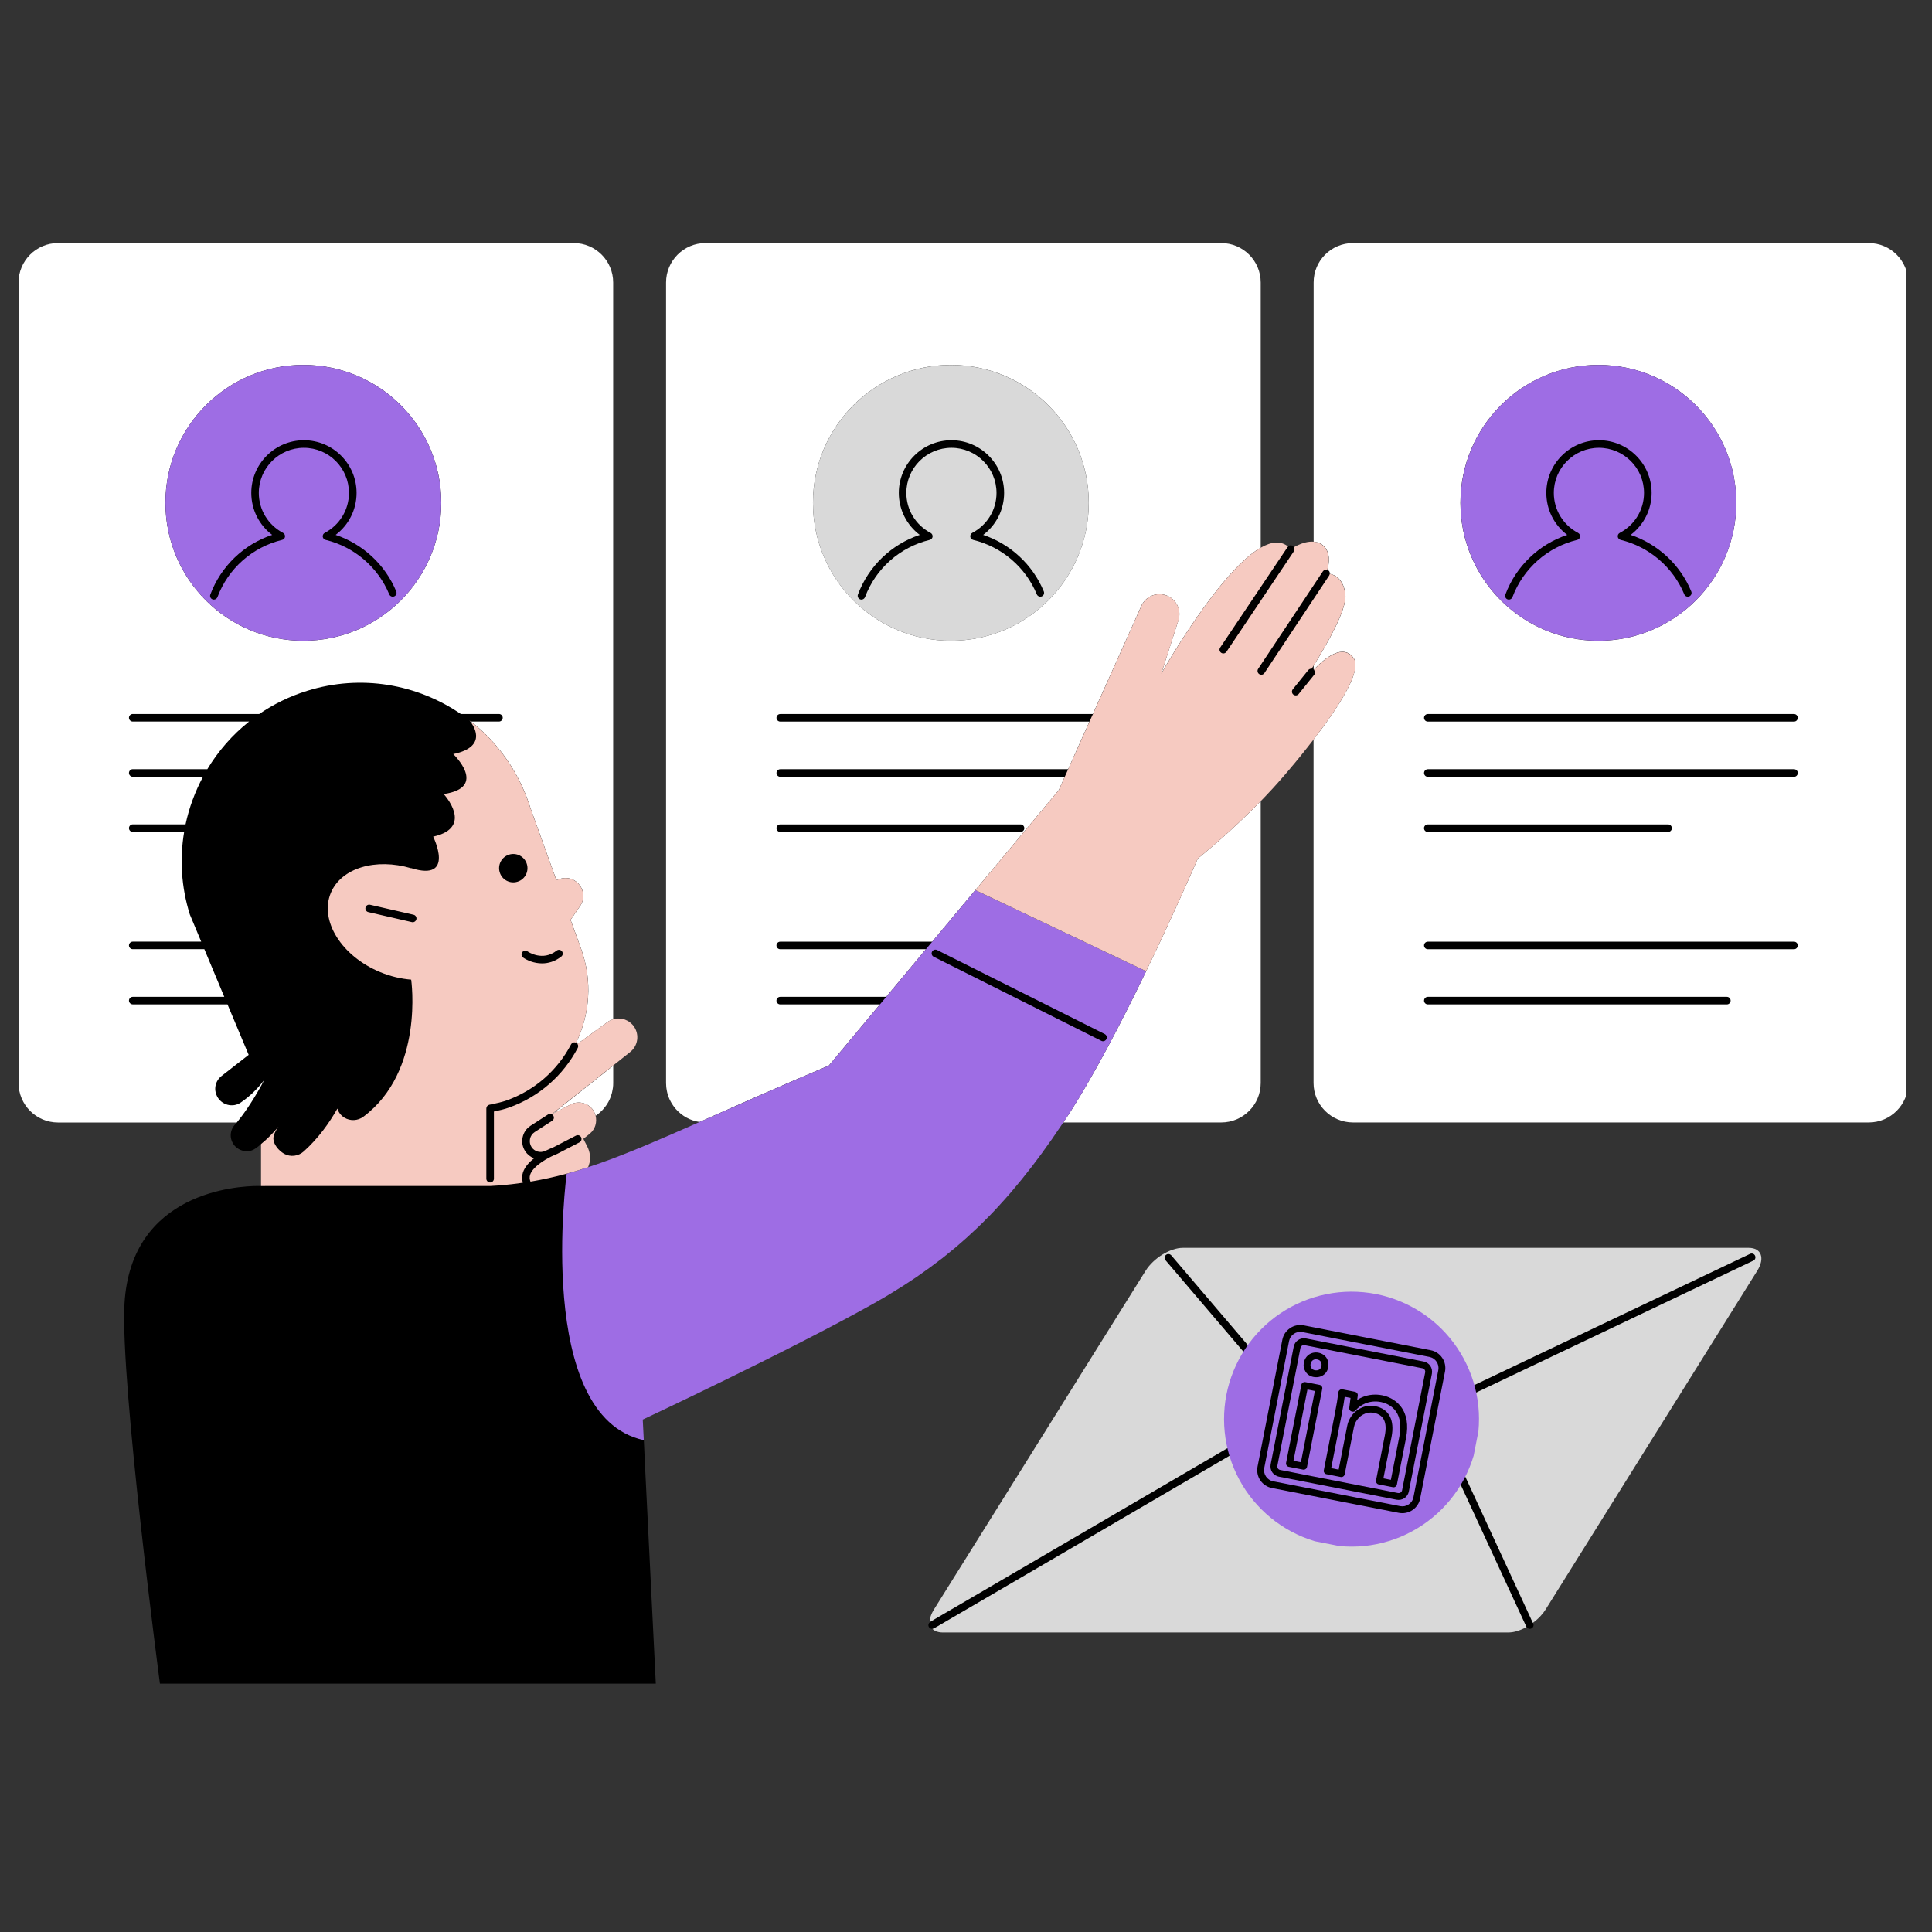 <svg xmlns="http://www.w3.org/2000/svg" xmlns:xlink="http://www.w3.org/1999/xlink" width="250" zoomAndPan="magnify" viewBox="0 0 187.5 187.5" height="250" preserveAspectRatio="xMidYMid meet" version="1.0"><rect x="0" y="0" width="187.5" height="187.5" fill="#333333" stroke="none"/><defs><clipPath id="93cedb5ccd"><path d="M 2 23.59 L 184.992 23.59 L 184.992 163.465 L 2 163.465 Z M 2 23.59 " clip-rule="nonzero"/></clipPath><clipPath id="9a4cd284cd"><path d="M 1.73 23.59 L 184.992 23.59 L 184.992 109 L 1.73 109 Z M 1.73 23.59 " clip-rule="nonzero"/></clipPath><clipPath id="b3f3a1fc20"><path d="M 118 125 L 144 125 L 144 151 L 118 151 Z M 118 125 " clip-rule="nonzero"/></clipPath><clipPath id="c58c32f95b"><path d="M 121.402 123.211 L 145.625 127.953 L 140.883 152.176 L 116.66 147.434 Z M 121.402 123.211 " clip-rule="nonzero"/></clipPath><clipPath id="d352c0399e"><path d="M 121.402 123.211 L 145.625 127.953 L 140.883 152.176 L 116.66 147.434 Z M 121.402 123.211 " clip-rule="nonzero"/></clipPath><clipPath id="b2e84f2fea"><path d="M 122 128 L 141 128 L 141 147 L 122 147 Z M 122 128 " clip-rule="nonzero"/></clipPath><clipPath id="225c507512"><path d="M 121.402 123.211 L 145.625 127.953 L 140.883 152.176 L 116.66 147.434 Z M 121.402 123.211 " clip-rule="nonzero"/></clipPath><clipPath id="637d307c40"><path d="M 121.402 123.211 L 145.625 127.953 L 140.883 152.176 L 116.66 147.434 Z M 121.402 123.211 " clip-rule="nonzero"/></clipPath><clipPath id="ce77a8ae7c"><path d="M 123 129 L 139 129 L 139 146 L 123 146 Z M 123 129 " clip-rule="nonzero"/></clipPath><clipPath id="4a3990ae40"><path d="M 121.402 123.211 L 145.625 127.953 L 140.883 152.176 L 116.66 147.434 Z M 121.402 123.211 " clip-rule="nonzero"/></clipPath><clipPath id="ec9ea017fc"><path d="M 121.402 123.211 L 145.625 127.953 L 140.883 152.176 L 116.66 147.434 Z M 121.402 123.211 " clip-rule="nonzero"/></clipPath><clipPath id="b66208cf09"><path d="M 124 131 L 129 131 L 129 143 L 124 143 Z M 124 131 " clip-rule="nonzero"/></clipPath><clipPath id="4d7cebe045"><path d="M 121.402 123.211 L 145.625 127.953 L 140.883 152.176 L 116.66 147.434 Z M 121.402 123.211 " clip-rule="nonzero"/></clipPath><clipPath id="62151970ed"><path d="M 121.402 123.211 L 145.625 127.953 L 140.883 152.176 L 116.66 147.434 Z M 121.402 123.211 " clip-rule="nonzero"/></clipPath><clipPath id="5e5b730ddd"><path d="M 128 134 L 137 134 L 137 145 L 128 145 Z M 128 134 " clip-rule="nonzero"/></clipPath><clipPath id="6d79dc95f6"><path d="M 121.402 123.211 L 145.625 127.953 L 140.883 152.176 L 116.66 147.434 Z M 121.402 123.211 " clip-rule="nonzero"/></clipPath><clipPath id="f13affce9d"><path d="M 121.402 123.211 L 145.625 127.953 L 140.883 152.176 L 116.66 147.434 Z M 121.402 123.211 " clip-rule="nonzero"/></clipPath></defs><g clip-path="url(#93cedb5ccd)"><path fill="#000000" d="M 184.824 27.418 L 184.824 105.102 C 184.824 107.016 183.27 108.566 181.363 108.566 L 131.312 108.566 C 129.398 108.566 127.848 107.012 127.848 105.102 L 127.848 70.695 L 127.191 71.547 C 126.336 72.656 125.367 73.844 124.32 75.062 C 123.648 75.844 122.902 76.664 122.09 77.492 L 121.988 77.598 L 121.988 105.098 C 121.988 107.012 120.434 108.562 118.523 108.562 L 103 108.562 L 102.891 108.723 C 97.359 117.004 92.227 121.902 84.59 126.188 C 76.672 130.641 62.371 137.359 62.227 137.43 L 62.004 137.535 L 62.113 139.664 C 62.234 139.699 62.359 139.73 62.484 139.758 L 62.605 142.363 L 63.645 163.395 L 15.52 163.395 C 15.52 163.395 11.652 134.086 12.082 126.523 C 12.707 115.645 23.09 115.102 25.035 115.098 C 25.238 115.098 25.348 115.102 25.348 115.102 L 25.715 115.102 L 25.715 110.711 C 25.594 110.82 25.473 110.926 25.348 111.031 C 25.164 111.184 24.98 111.336 24.785 111.465 C 24.547 111.633 24.281 111.715 24.004 111.723 C 23.551 111.742 23.086 111.551 22.77 111.191 C 22.523 110.898 22.391 110.539 22.391 110.184 C 22.391 109.816 22.523 109.461 22.777 109.164 C 22.84 109.09 22.906 109.008 22.973 108.926 C 23.066 108.816 23.164 108.691 23.266 108.559 L 5.629 108.559 C 3.719 108.559 2.168 107.004 2.168 105.094 L 2.168 27.418 C 2.168 25.512 3.723 23.957 5.629 23.957 L 55.68 23.957 C 57.59 23.957 59.145 25.512 59.145 27.418 L 59.145 99.414 L 59.617 99.273 C 59.75 99.234 59.895 99.211 60.039 99.211 C 60.52 99.211 60.965 99.445 61.234 99.84 C 61.664 100.465 61.535 101.332 60.938 101.805 L 59.145 103.23 L 59.145 105.102 C 59.145 106.258 58.566 107.336 57.605 107.98 L 57.391 108.125 L 57.453 108.375 C 57.582 108.887 57.398 109.43 56.988 109.758 L 56.328 110.281 C 56.355 110.309 56.379 110.332 56.398 110.371 C 56.473 110.512 56.438 110.68 56.332 110.789 L 56.684 111.473 C 56.949 111.992 56.973 112.594 56.738 113.133 L 56.426 113.875 L 57.191 113.625 C 60.391 112.574 63.844 111.074 68.031 109.219 L 69.18 108.707 L 67.934 108.52 C 66.258 108.262 64.996 106.793 64.996 105.098 L 64.996 27.418 C 64.996 25.508 66.551 23.957 68.457 23.957 L 118.508 23.957 C 120.418 23.957 121.969 25.512 121.969 27.418 L 121.969 53.781 L 122.52 53.465 C 123.039 53.164 123.508 53.012 123.902 53.012 C 124.23 53.012 124.508 53.109 124.762 53.32 L 124.777 53.336 L 124.949 53.082 C 124.957 53.062 124.977 53.051 124.992 53.039 C 125.02 53.004 125.059 52.98 125.094 52.961 C 125.133 52.941 125.168 52.93 125.207 52.926 C 125.223 52.926 125.234 52.926 125.25 52.926 C 125.277 52.926 125.305 52.922 125.332 52.93 C 125.375 52.938 125.418 52.953 125.457 52.98 C 125.5 53.008 125.539 53.047 125.562 53.094 C 125.637 53.211 125.641 53.363 125.555 53.488 L 125.52 53.543 L 125.742 53.41 C 126.066 53.23 126.695 52.93 127.301 52.93 C 127.348 52.93 127.391 52.93 127.434 52.93 L 127.832 52.965 L 127.832 27.418 C 127.832 25.508 129.387 23.957 131.293 23.957 L 181.34 23.957 C 183.27 23.957 184.824 25.512 184.824 27.418 Z M 169.711 121.469 L 114.797 121.469 C 114.426 121.469 114.008 121.578 113.59 121.762 C 113.457 121.68 113.281 121.68 113.156 121.789 C 113.074 121.859 113.035 121.953 113.031 122.051 C 112.414 122.426 111.848 122.949 111.488 123.52 L 90.945 156.395 C 90.738 156.727 90.648 156.996 90.621 157.199 L 90.281 157.395 C 90.266 157.406 90.254 157.422 90.238 157.434 C 90.172 157.488 90.129 157.562 90.109 157.641 C 90.105 157.652 90.109 157.668 90.105 157.68 C 90.102 157.707 90.098 157.738 90.102 157.766 C 90.109 157.809 90.121 157.855 90.148 157.895 C 90.215 158.012 90.336 158.078 90.461 158.078 C 90.473 158.078 90.48 158.074 90.492 158.074 C 90.547 158.07 90.598 158.055 90.648 158.027 L 90.863 157.902 C 91.008 158 91.215 158.055 91.473 158.055 L 146.387 158.055 C 146.848 158.055 147.414 157.887 147.969 157.574 L 147.988 157.562 L 148.129 157.863 C 148.137 157.871 148.145 157.883 148.148 157.895 C 148.184 157.949 148.23 157.992 148.281 158.027 C 148.285 158.031 148.293 158.031 148.301 158.035 C 148.324 158.043 148.344 158.055 148.367 158.062 C 148.395 158.07 148.43 158.078 148.461 158.078 C 148.512 158.078 148.566 158.066 148.617 158.043 C 148.801 157.961 148.879 157.742 148.797 157.559 L 148.77 157.5 L 148.613 157.152 C 149.062 156.809 149.438 156.414 149.695 156 L 170.238 123.125 C 170.566 122.594 170.668 122.102 170.504 121.801 C 170.34 121.527 169.984 121.469 169.711 121.469 Z M 169.711 121.469 " fill-opacity="1" fill-rule="nonzero"/></g><path fill="#d9d9d9" d="M 148.129 157.867 C 148.137 157.879 148.145 157.891 148.148 157.902 C 148.012 157.98 147.867 158.047 147.727 158.109 C 147.711 158.117 147.699 158.121 147.684 158.129 C 147.551 158.188 147.414 158.234 147.277 158.281 C 147.258 158.285 147.242 158.289 147.223 158.297 C 147.09 158.34 146.957 158.367 146.828 158.391 C 146.812 158.395 146.793 158.395 146.777 158.398 C 146.645 158.418 146.516 158.43 146.387 158.43 L 91.473 158.43 C 91.371 158.43 91.281 158.422 91.191 158.406 C 91.172 158.402 91.152 158.402 91.129 158.398 C 91.051 158.383 90.973 158.363 90.902 158.34 C 90.898 158.34 90.895 158.336 90.891 158.336 C 90.812 158.305 90.742 158.27 90.676 158.227 C 90.672 158.223 90.668 158.223 90.664 158.223 C 90.598 158.18 90.543 158.133 90.492 158.078 C 90.547 158.074 90.598 158.059 90.648 158.031 L 125.973 137.398 L 128.352 140.191 C 128.742 140.648 129.367 140.879 130.121 140.879 C 130.816 140.879 131.625 140.68 132.465 140.281 L 138.641 137.344 Z M 169.711 121.102 L 114.797 121.102 C 113.566 121.102 111.949 122.102 111.18 123.328 L 90.637 156.203 C 90.574 156.305 90.516 156.406 90.469 156.504 C 90.457 156.531 90.449 156.551 90.438 156.574 C 90.395 156.668 90.352 156.766 90.324 156.855 C 90.293 156.953 90.273 157.043 90.258 157.133 C 90.254 157.148 90.254 157.168 90.25 157.184 C 90.238 157.27 90.23 157.355 90.234 157.434 C 90.25 157.422 90.262 157.402 90.277 157.395 L 125.488 136.828 L 113.113 122.305 C 112.98 122.152 112.996 121.922 113.152 121.789 C 113.305 121.656 113.535 121.676 113.668 121.828 L 128.91 139.711 C 129.434 140.328 130.738 140.293 132.152 139.621 L 169.844 121.688 C 170.027 121.602 170.246 121.68 170.328 121.863 C 170.418 122.043 170.34 122.266 170.156 122.348 L 139.301 137.031 L 148.762 157.5 C 148.883 157.41 149.004 157.316 149.117 157.215 C 149.117 157.215 149.121 157.211 149.121 157.211 C 149.23 157.113 149.34 157.016 149.441 156.906 C 149.445 156.902 149.449 156.898 149.453 156.898 C 149.547 156.797 149.637 156.695 149.719 156.59 C 149.734 156.57 149.754 156.547 149.77 156.531 C 149.848 156.422 149.926 156.316 149.996 156.207 L 170.539 123.332 C 171.312 122.098 170.938 121.102 169.711 121.102 Z M 92.281 62.184 C 84.887 62.184 78.898 56.191 78.898 48.801 C 78.898 41.406 84.891 35.418 92.281 35.418 C 99.676 35.418 105.664 41.41 105.664 48.801 C 105.664 56.191 99.672 62.184 92.281 62.184 Z M 90.508 52.086 C 90.523 51.934 90.449 51.785 90.312 51.715 C 88.863 50.953 87.961 49.469 87.961 47.836 C 87.961 45.422 89.922 43.461 92.336 43.461 C 94.75 43.461 96.711 45.422 96.711 47.836 C 96.711 49.469 95.809 50.953 94.359 51.715 C 94.227 51.785 94.148 51.934 94.168 52.086 C 94.184 52.234 94.297 52.359 94.445 52.395 C 97.223 53.066 99.531 55.043 100.621 57.68 C 100.699 57.867 100.914 57.957 101.102 57.879 C 101.289 57.801 101.379 57.586 101.301 57.398 C 100.227 54.801 98.062 52.801 95.418 51.91 C 96.688 50.953 97.449 49.457 97.449 47.836 C 97.449 45.02 95.156 42.727 92.34 42.727 C 89.523 42.727 87.23 45.02 87.23 47.836 C 87.23 49.457 87.992 50.953 89.262 51.91 C 86.504 52.832 84.297 54.945 83.262 57.695 C 83.191 57.887 83.289 58.098 83.477 58.168 C 83.52 58.184 83.559 58.191 83.602 58.191 C 83.75 58.191 83.895 58.098 83.949 57.953 C 84.992 55.172 87.34 53.094 90.23 52.395 C 90.379 52.359 90.488 52.234 90.508 52.086 Z M 90.508 52.086 " fill-opacity="1" fill-rule="nonzero"/><g clip-path="url(#9a4cd284cd)"><path fill="#ffffff" d="M 122.352 77.75 L 122.352 105.102 C 122.352 107.219 120.633 108.934 118.52 108.934 L 103.191 108.934 C 103.301 108.766 103.406 108.613 103.516 108.449 C 106.02 104.652 108.871 99.145 111.234 94.246 C 114.09 88.332 116.242 83.324 116.242 83.324 C 116.242 83.324 119.238 80.949 122.352 77.75 Z M 122.352 27.418 L 122.352 53.148 C 118.258 55.512 112.703 65.367 112.703 65.367 L 114.367 60.184 C 114.699 59.141 114.102 58.035 113.051 57.734 C 112.129 57.477 111.156 57.93 110.766 58.805 L 106.062 69.297 L 75.727 69.297 C 75.523 69.297 75.359 69.461 75.359 69.664 C 75.359 69.867 75.523 70.031 75.727 70.031 L 105.73 70.031 L 103.66 74.652 L 75.727 74.652 C 75.523 74.652 75.359 74.816 75.359 75.02 C 75.359 75.223 75.523 75.387 75.727 75.387 L 103.332 75.387 L 102.75 76.684 L 94.66 86.379 L 94.656 86.379 L 90.473 91.391 L 75.723 91.391 C 75.52 91.391 75.355 91.555 75.355 91.754 C 75.355 91.957 75.52 92.121 75.723 92.121 L 89.859 92.121 L 86.008 96.742 L 75.723 96.742 C 75.52 96.742 75.355 96.91 75.355 97.109 C 75.355 97.312 75.52 97.477 75.723 97.477 L 85.395 97.477 L 80.441 103.41 C 75.406 105.535 71.344 107.359 67.887 108.887 C 66.984 108.754 66.188 108.301 65.609 107.652 C 65.594 107.633 65.574 107.617 65.562 107.598 C 65.512 107.539 65.461 107.473 65.414 107.41 C 65.391 107.379 65.367 107.348 65.344 107.316 C 65.305 107.258 65.266 107.199 65.227 107.137 C 65.203 107.098 65.176 107.055 65.152 107.016 C 65.117 106.957 65.09 106.898 65.059 106.844 C 65.031 106.793 65.008 106.746 64.984 106.695 C 64.961 106.641 64.938 106.586 64.914 106.531 C 64.895 106.473 64.871 106.414 64.852 106.355 C 64.832 106.301 64.812 106.246 64.797 106.195 C 64.781 106.129 64.762 106.062 64.746 105.996 C 64.734 105.941 64.723 105.895 64.715 105.844 C 64.699 105.766 64.688 105.688 64.676 105.609 C 64.672 105.566 64.664 105.523 64.66 105.48 C 64.648 105.359 64.641 105.234 64.641 105.109 C 64.641 105.109 64.641 105.105 64.641 105.105 L 64.641 27.418 C 64.641 25.305 66.355 23.59 68.469 23.59 L 118.52 23.59 C 120.633 23.59 122.352 25.305 122.352 27.418 Z M 75.359 80.375 C 75.359 80.574 75.523 80.742 75.727 80.742 L 99.047 80.742 C 99.246 80.742 99.41 80.574 99.41 80.375 C 99.41 80.172 99.246 80.008 99.047 80.008 L 75.727 80.008 C 75.523 80.008 75.359 80.172 75.359 80.375 Z M 105.664 48.797 C 105.664 41.402 99.672 35.414 92.281 35.414 C 84.887 35.414 78.898 41.406 78.898 48.797 C 78.898 56.191 84.891 62.184 92.281 62.184 C 99.672 62.184 105.664 56.191 105.664 48.797 Z M 185.191 27.418 L 185.191 105.102 C 185.191 107.219 183.477 108.934 181.363 108.934 L 131.312 108.934 C 129.195 108.934 127.48 107.215 127.48 105.102 L 127.48 71.773 C 129.82 68.742 132.246 65.078 131.363 63.855 C 130.359 62.465 128.66 63.777 127.508 64.984 C 127.5 64.977 127.496 64.969 127.492 64.965 C 127.488 64.961 127.484 64.961 127.484 64.961 L 127.484 64.605 C 128.797 62.5 130.715 59.152 130.57 57.719 C 130.418 56.195 129.559 55.793 129.059 55.688 C 129.074 55.555 129.02 55.422 128.902 55.34 C 128.875 55.324 128.844 55.316 128.816 55.305 C 128.984 54.723 129.195 53.527 128.324 52.867 C 128.07 52.676 127.781 52.586 127.488 52.566 L 127.488 27.418 C 127.48 25.305 129.195 23.59 131.312 23.59 L 181.359 23.59 C 183.477 23.59 185.191 25.305 185.191 27.418 Z M 141.734 48.797 C 141.734 56.191 147.73 62.184 155.121 62.184 C 162.516 62.184 168.504 56.188 168.504 48.797 C 168.504 41.402 162.512 35.414 155.121 35.414 C 147.73 35.414 141.734 41.406 141.734 48.797 Z M 167.957 97.109 C 167.957 96.91 167.793 96.742 167.59 96.742 L 138.57 96.742 C 138.367 96.742 138.203 96.91 138.203 97.109 C 138.203 97.312 138.367 97.477 138.57 97.477 L 167.59 97.477 C 167.793 97.477 167.957 97.312 167.957 97.109 Z M 174.473 91.754 C 174.473 91.555 174.309 91.391 174.109 91.391 L 138.57 91.391 C 138.367 91.391 138.203 91.555 138.203 91.754 C 138.203 91.957 138.367 92.121 138.57 92.121 L 174.109 92.121 C 174.309 92.121 174.473 91.957 174.473 91.754 Z M 138.566 80.742 L 161.887 80.742 C 162.09 80.742 162.254 80.574 162.254 80.375 C 162.254 80.172 162.09 80.008 161.887 80.008 L 138.566 80.008 C 138.363 80.008 138.199 80.172 138.199 80.375 C 138.199 80.574 138.363 80.742 138.566 80.742 Z M 174.473 75.02 C 174.473 74.816 174.309 74.652 174.109 74.652 L 138.57 74.652 C 138.367 74.652 138.203 74.816 138.203 75.02 C 138.203 75.223 138.367 75.387 138.57 75.387 L 174.109 75.387 C 174.309 75.387 174.473 75.223 174.473 75.02 Z M 174.473 69.664 C 174.473 69.461 174.309 69.297 174.109 69.297 L 138.57 69.297 C 138.367 69.297 138.203 69.461 138.203 69.664 C 138.203 69.867 138.367 70.031 138.57 70.031 L 174.109 70.031 C 174.309 70.031 174.473 69.867 174.473 69.664 Z M 59.508 27.418 L 59.508 98.922 C 59.316 98.98 59.129 99.062 58.953 99.191 L 56.043 101.309 C 56.012 101.262 55.973 101.227 55.922 101.195 C 55.918 101.195 55.918 101.195 55.914 101.191 C 57.246 98.445 57.516 95.184 56.398 92.086 L 55.375 89.27 L 56.301 87.926 C 57.23 86.574 55.93 84.805 54.363 85.293 L 53.996 85.406 L 51.484 78.434 C 50.566 75.492 48.938 72.957 46.84 70.992 C 46.477 70.648 46.098 70.328 45.707 70.027 L 48.422 70.027 C 48.625 70.027 48.789 69.863 48.789 69.66 C 48.789 69.457 48.625 69.293 48.422 69.293 L 44.723 69.293 C 40.5 66.402 35.055 65.41 29.801 67.047 C 28.105 67.574 26.551 68.34 25.16 69.293 L 12.883 69.293 C 12.684 69.293 12.516 69.457 12.516 69.66 C 12.516 69.863 12.684 70.027 12.883 70.027 L 24.172 70.027 C 22.543 71.324 21.176 72.895 20.121 74.648 L 12.883 74.648 C 12.684 74.648 12.516 74.812 12.516 75.016 C 12.516 75.219 12.684 75.383 12.883 75.383 L 19.703 75.383 C 18.926 76.832 18.352 78.387 18.008 80.004 L 12.883 80.004 C 12.684 80.004 12.516 80.168 12.516 80.371 C 12.516 80.574 12.684 80.738 12.883 80.738 L 17.871 80.738 C 17.434 83.336 17.582 86.062 18.422 88.746 L 19.527 91.387 L 12.883 91.387 C 12.684 91.387 12.516 91.551 12.516 91.754 C 12.516 91.953 12.684 92.117 12.883 92.117 L 19.832 92.117 L 21.766 96.742 L 12.883 96.742 C 12.684 96.742 12.516 96.906 12.516 97.105 C 12.516 97.309 12.684 97.473 12.883 97.473 L 22.078 97.473 L 24.133 102.371 L 21.508 104.418 C 21.109 104.723 20.887 105.191 20.887 105.668 C 20.887 105.914 20.949 106.168 21.07 106.402 C 21.508 107.246 22.59 107.531 23.359 107.004 C 24.293 106.371 24.945 105.668 25.324 105.215 C 25.488 105.02 25.602 104.855 25.664 104.766 C 25.559 104.977 25.449 105.172 25.348 105.367 C 24.383 107.098 23.57 108.223 22.98 108.938 L 5.629 108.938 C 3.516 108.938 1.801 107.219 1.801 105.105 L 1.801 27.418 C 1.801 25.305 3.516 23.59 5.629 23.59 L 55.68 23.59 C 57.797 23.59 59.508 25.305 59.508 27.418 Z M 42.824 48.797 C 42.824 41.402 36.832 35.414 29.441 35.414 C 22.047 35.414 16.055 41.406 16.055 48.797 C 16.055 56.191 22.051 62.184 29.441 62.184 C 36.832 62.184 42.824 56.191 42.824 48.797 Z M 55.371 107.191 C 56.176 106.777 57.16 107.055 57.625 107.828 C 57.711 107.977 57.766 108.129 57.809 108.285 C 57.93 108.207 58.043 108.117 58.152 108.027 C 58.18 108.004 58.203 107.98 58.23 107.957 C 58.309 107.883 58.387 107.809 58.461 107.734 C 58.488 107.699 58.52 107.668 58.547 107.637 C 58.617 107.559 58.68 107.48 58.742 107.395 C 58.77 107.363 58.789 107.332 58.816 107.301 C 58.898 107.188 58.973 107.066 59.039 106.945 C 59.039 106.945 59.039 106.941 59.043 106.941 C 59.113 106.816 59.172 106.684 59.227 106.551 C 59.242 106.512 59.258 106.473 59.27 106.434 C 59.309 106.34 59.336 106.238 59.367 106.141 C 59.383 106.094 59.391 106.047 59.402 105.996 C 59.426 105.898 59.445 105.797 59.461 105.695 C 59.469 105.652 59.477 105.605 59.484 105.562 C 59.504 105.414 59.512 105.27 59.512 105.113 L 59.512 103.418 L 53.57 108.137 Z M 55.371 107.191 " fill-opacity="1" fill-rule="nonzero"/></g><path fill="#9e6de4" d="M 29.441 35.414 C 22.047 35.414 16.055 41.406 16.055 48.797 C 16.055 56.191 22.051 62.184 29.441 62.184 C 36.836 62.184 42.824 56.188 42.824 48.797 C 42.824 41.406 36.832 35.414 29.441 35.414 Z M 38.258 57.879 C 38.07 57.957 37.855 57.867 37.777 57.68 C 36.684 55.043 34.379 53.066 31.602 52.395 C 31.453 52.359 31.34 52.234 31.32 52.086 C 31.305 51.934 31.379 51.785 31.516 51.715 C 32.965 50.953 33.867 49.469 33.867 47.836 C 33.867 45.422 31.906 43.461 29.492 43.461 C 27.078 43.461 25.117 45.422 25.117 47.836 C 25.117 49.469 26.02 50.953 27.469 51.715 C 27.602 51.785 27.68 51.934 27.66 52.086 C 27.645 52.234 27.531 52.359 27.383 52.395 C 24.492 53.094 22.145 55.172 21.102 57.953 C 21.043 58.098 20.906 58.191 20.754 58.191 C 20.711 58.191 20.668 58.184 20.625 58.168 C 20.438 58.098 20.34 57.887 20.414 57.695 C 21.445 54.949 23.656 52.832 26.414 51.91 C 25.145 50.953 24.387 49.457 24.387 47.836 C 24.387 45.02 26.68 42.727 29.496 42.727 C 32.312 42.727 34.605 45.02 34.605 47.836 C 34.605 49.457 33.844 50.953 32.574 51.91 C 35.219 52.801 37.383 54.801 38.457 57.398 C 38.535 57.59 38.445 57.801 38.258 57.879 Z M 155.121 35.414 C 147.73 35.414 141.738 41.406 141.738 48.797 C 141.738 56.191 147.73 62.184 155.121 62.184 C 162.516 62.184 168.508 56.188 168.508 48.797 C 168.508 41.406 162.516 35.414 155.121 35.414 Z M 163.941 57.879 C 163.754 57.957 163.535 57.867 163.461 57.68 C 162.367 55.043 160.059 53.066 157.285 52.395 C 157.137 52.359 157.023 52.234 157.004 52.086 C 156.984 51.934 157.062 51.785 157.199 51.715 C 158.648 50.953 159.551 49.469 159.551 47.836 C 159.551 45.422 157.586 43.461 155.176 43.461 C 152.762 43.461 150.797 45.422 150.797 47.836 C 150.797 49.469 151.699 50.953 153.148 51.715 C 153.285 51.785 153.363 51.934 153.344 52.086 C 153.324 52.234 153.215 52.359 153.066 52.395 C 150.176 53.094 147.828 55.172 146.781 57.953 C 146.727 58.098 146.586 58.191 146.438 58.191 C 146.395 58.191 146.348 58.184 146.309 58.168 C 146.117 58.098 146.023 57.887 146.098 57.695 C 147.129 54.949 149.34 52.832 152.098 51.91 C 150.828 50.953 150.07 49.457 150.07 47.836 C 150.07 45.02 152.359 42.727 155.18 42.727 C 157.996 42.727 160.289 45.02 160.289 47.836 C 160.289 49.457 159.523 50.953 158.254 51.91 C 160.898 52.801 163.062 54.801 164.137 57.398 C 164.215 57.59 164.129 57.801 163.941 57.879 Z M 111.23 94.254 L 94.66 86.383 L 94.656 86.383 L 90.473 91.391 L 89.859 92.125 L 86.008 96.746 L 85.395 97.48 L 80.441 103.414 C 75.406 105.539 71.344 107.363 67.887 108.891 C 67.883 108.891 67.879 108.895 67.875 108.895 C 67.648 108.996 67.426 109.098 67.199 109.191 C 67.148 109.215 67.094 109.242 67.043 109.262 C 66.836 109.355 66.637 109.441 66.434 109.531 C 66.379 109.555 66.32 109.582 66.266 109.602 C 66.059 109.691 65.859 109.781 65.66 109.867 C 65.613 109.891 65.566 109.91 65.516 109.93 C 65.305 110.023 65.098 110.109 64.895 110.203 C 64.855 110.215 64.824 110.23 64.789 110.246 C 64.57 110.336 64.359 110.43 64.148 110.52 C 64.129 110.531 64.102 110.543 64.078 110.551 C 63.859 110.645 63.645 110.738 63.43 110.828 C 63.414 110.836 63.402 110.84 63.387 110.848 C 63.168 110.938 62.949 111.031 62.738 111.121 C 62.727 111.125 62.715 111.133 62.703 111.137 C 62.488 111.227 62.27 111.316 62.062 111.406 C 62.055 111.406 62.047 111.41 62.035 111.414 C 60.27 112.145 58.648 112.766 57.086 113.273 C 56.379 113.508 55.688 113.715 54.996 113.906 C 54.996 113.906 51.832 137.473 62.48 139.766 L 62.379 137.77 C 62.379 137.77 76.742 131.031 84.762 126.52 C 85.258 126.242 85.746 125.957 86.219 125.676 C 86.43 125.551 86.629 125.422 86.836 125.293 C 87.09 125.137 87.355 124.98 87.609 124.816 C 87.875 124.645 88.137 124.473 88.398 124.297 C 88.578 124.176 88.766 124.059 88.945 123.938 C 89.238 123.734 89.52 123.535 89.805 123.328 C 89.945 123.23 90.09 123.133 90.223 123.031 C 90.531 122.805 90.836 122.574 91.137 122.344 C 91.242 122.262 91.355 122.18 91.457 122.102 C 91.777 121.852 92.086 121.594 92.398 121.336 C 92.48 121.266 92.566 121.199 92.648 121.137 C 92.973 120.863 93.285 120.59 93.602 120.309 C 93.668 120.25 93.734 120.195 93.801 120.133 C 94.121 119.84 94.445 119.543 94.762 119.242 C 94.812 119.191 94.867 119.145 94.918 119.098 C 95.246 118.785 95.562 118.461 95.883 118.137 C 95.922 118.094 95.969 118.055 96.008 118.016 C 96.336 117.68 96.656 117.336 96.977 116.988 C 97.008 116.953 97.043 116.918 97.07 116.883 C 97.398 116.527 97.723 116.16 98.043 115.793 C 98.07 115.762 98.09 115.734 98.117 115.707 C 98.445 115.324 98.766 114.938 99.09 114.539 C 99.109 114.52 99.125 114.496 99.145 114.473 C 99.469 114.07 99.797 113.656 100.125 113.234 C 100.137 113.215 100.148 113.203 100.164 113.184 C 100.492 112.754 100.82 112.316 101.148 111.871 C 101.152 111.859 101.164 111.844 101.172 111.832 C 101.504 111.379 101.836 110.914 102.168 110.441 C 102.172 110.434 102.176 110.43 102.176 110.422 C 102.512 109.941 102.848 109.449 103.188 108.941 C 103.188 108.941 103.188 108.941 103.191 108.941 C 103.301 108.773 103.406 108.621 103.516 108.457 C 106.02 104.66 108.871 99.148 111.234 94.254 C 111.23 94.25 111.23 94.25 111.23 94.254 Z M 107.375 100.848 C 107.309 100.977 107.18 101.051 107.043 101.051 C 106.988 101.051 106.934 101.039 106.879 101.008 L 90.617 92.855 C 90.438 92.766 90.363 92.543 90.453 92.363 C 90.543 92.184 90.762 92.113 90.941 92.199 L 107.207 100.352 C 107.395 100.445 107.465 100.664 107.375 100.848 Z M 107.375 100.848 " fill-opacity="1" fill-rule="nonzero"/><path fill="#f6cac1" d="M 61.312 99.375 C 61.289 99.348 61.254 99.324 61.23 99.297 C 61.176 99.25 61.121 99.203 61.062 99.164 C 61.02 99.141 60.984 99.113 60.941 99.086 C 60.887 99.059 60.836 99.035 60.785 99.012 C 60.734 98.988 60.688 98.965 60.633 98.945 C 60.609 98.938 60.586 98.934 60.559 98.926 C 60.312 98.852 60.055 98.828 59.801 98.859 C 59.793 98.859 59.785 98.859 59.777 98.863 C 59.684 98.875 59.598 98.898 59.504 98.922 C 59.312 98.98 59.125 99.062 58.949 99.191 L 56.039 101.309 C 56.121 101.418 56.137 101.562 56.074 101.691 C 54.656 104.395 52.293 106.453 49.422 107.48 C 48.934 107.656 48.43 107.77 47.934 107.871 L 47.934 114.391 C 47.934 114.59 47.77 114.758 47.566 114.758 C 47.363 114.758 47.199 114.59 47.199 114.391 L 47.199 107.574 C 47.199 107.402 47.32 107.254 47.488 107.215 L 47.684 107.176 C 48.184 107.074 48.699 106.961 49.172 106.793 C 51.871 105.828 54.094 103.895 55.422 101.355 C 55.516 101.18 55.73 101.109 55.91 101.195 C 57.242 98.449 57.512 95.188 56.395 92.09 L 55.371 89.273 L 56.297 87.93 C 57.227 86.578 55.926 84.809 54.359 85.297 L 53.992 85.41 L 51.48 78.438 C 50.562 75.496 48.934 72.961 46.836 70.996 C 46.473 70.652 46.094 70.332 45.703 70.031 C 45.656 69.996 45.613 69.953 45.562 69.918 C 45.816 70.223 47.547 72.434 43.988 73.184 C 43.988 73.184 47.41 76.43 43.059 77.062 C 43.059 77.062 46.074 80.301 42.039 81.195 C 42.039 81.195 44.23 85.605 39.902 84.25 L 39.902 84.262 C 36.473 83.25 33.113 84.223 32.102 86.664 C 30.992 89.352 33.141 92.793 36.906 94.348 C 37.914 94.762 38.93 94.996 39.906 95.074 L 39.906 95.082 C 39.906 95.082 41.195 103.957 35.262 108.379 C 34.723 108.773 34 108.816 33.426 108.469 C 33.082 108.258 32.848 107.941 32.746 107.586 C 31.961 108.969 30.91 110.457 29.488 111.738 C 28.961 112.215 28.195 112.316 27.574 111.973 C 27.047 111.668 26.531 111.055 26.531 110.496 C 26.531 110.145 26.77 109.668 27.023 109.348 C 26.516 109.949 25.949 110.527 25.332 111.035 L 25.332 115.102 L 47.566 115.102 C 48.496 115.051 49.379 114.969 50.246 114.855 C 50.414 114.832 50.574 114.805 50.742 114.781 C 50.641 114.453 50.645 114.117 50.754 113.781 C 50.926 113.254 51.352 112.789 51.828 112.414 C 51.492 112.285 51.188 112.051 50.973 111.727 C 50.711 111.328 50.617 110.852 50.719 110.383 C 50.816 109.91 51.09 109.512 51.496 109.25 L 53.191 108.156 C 53.359 108.043 53.586 108.094 53.695 108.266 C 53.805 108.434 53.758 108.66 53.586 108.77 L 51.891 109.867 C 51.652 110.023 51.492 110.258 51.438 110.531 C 51.379 110.805 51.434 111.09 51.586 111.324 C 51.871 111.754 52.414 111.914 52.887 111.707 L 53.258 111.539 C 53.512 111.418 53.688 111.344 53.746 111.324 L 55.902 110.207 C 56.082 110.117 56.305 110.188 56.398 110.367 C 56.492 110.547 56.422 110.766 56.242 110.863 L 54.074 111.984 C 54.07 111.988 54.066 111.988 54.059 111.988 C 54.055 111.988 54.055 111.992 54.051 111.992 L 53.539 112.219 C 52.789 112.586 51.691 113.266 51.449 114.012 C 51.379 114.234 51.391 114.453 51.484 114.676 C 52.668 114.477 53.824 114.223 54.992 113.906 C 55.68 113.719 56.375 113.508 57.078 113.273 C 57.098 113.234 57.105 113.191 57.121 113.148 C 57.145 113.086 57.164 113.02 57.184 112.949 C 57.195 112.906 57.207 112.859 57.219 112.816 C 57.234 112.719 57.25 112.617 57.258 112.516 C 57.262 112.48 57.262 112.441 57.262 112.406 C 57.262 112.316 57.262 112.227 57.25 112.133 C 57.246 112.109 57.246 112.082 57.242 112.059 C 57.227 111.945 57.203 111.832 57.172 111.723 C 57.164 111.699 57.156 111.668 57.148 111.645 C 57.109 111.527 57.066 111.414 57.012 111.305 L 56.613 110.523 L 57.219 110.043 C 57.293 109.98 57.359 109.914 57.426 109.844 C 57.449 109.82 57.465 109.793 57.488 109.77 C 57.523 109.723 57.562 109.672 57.59 109.625 C 57.613 109.59 57.637 109.555 57.652 109.52 C 57.676 109.48 57.695 109.438 57.711 109.395 C 57.73 109.348 57.754 109.301 57.766 109.254 C 57.773 109.234 57.777 109.215 57.785 109.191 C 57.871 108.898 57.879 108.586 57.805 108.285 C 57.762 108.129 57.707 107.977 57.621 107.828 C 57.156 107.055 56.168 106.777 55.367 107.191 L 53.562 108.125 L 59.504 103.41 L 61.16 102.094 C 61.91 101.5 62.074 100.426 61.531 99.633 C 61.473 99.539 61.395 99.449 61.312 99.375 Z M 54.023 92.258 C 54.18 92.133 54.41 92.16 54.535 92.32 C 54.66 92.477 54.637 92.711 54.473 92.832 C 53.855 93.32 53.199 93.496 52.605 93.496 C 51.82 93.496 51.141 93.195 50.77 92.93 C 50.605 92.812 50.566 92.582 50.684 92.414 C 50.801 92.25 51.031 92.215 51.195 92.332 C 51.254 92.371 52.652 93.332 54.023 92.258 Z M 49.406 82.941 C 50.129 82.715 50.906 83.121 51.129 83.848 C 51.355 84.574 50.949 85.348 50.223 85.57 C 49.496 85.801 48.723 85.391 48.5 84.664 C 48.273 83.938 48.68 83.168 49.406 82.941 Z M 35.746 88.52 C 35.547 88.477 35.426 88.277 35.469 88.082 C 35.516 87.883 35.711 87.762 35.91 87.805 L 40.137 88.777 C 40.332 88.82 40.453 89.02 40.41 89.219 C 40.371 89.387 40.219 89.504 40.055 89.504 C 40.031 89.504 40 89.5 39.973 89.492 Z M 127.48 71.773 C 127.48 71.777 127.477 71.777 127.48 71.773 C 127.07 72.305 126.668 72.816 126.281 73.289 C 126.273 73.297 126.27 73.305 126.266 73.312 C 126.012 73.625 125.766 73.926 125.535 74.203 C 125.531 74.203 125.527 74.211 125.52 74.215 C 125.418 74.336 125.316 74.453 125.223 74.57 C 125.195 74.602 125.172 74.633 125.145 74.664 C 125.07 74.75 125 74.836 124.93 74.918 C 124.902 74.949 124.875 74.984 124.848 75.012 C 124.77 75.105 124.695 75.195 124.621 75.281 C 124.613 75.285 124.605 75.297 124.598 75.305 C 124.234 75.727 123.867 76.145 123.492 76.551 C 123.488 76.555 123.484 76.559 123.48 76.562 C 123.105 76.969 122.727 77.367 122.355 77.75 C 119.238 80.949 116.242 83.328 116.242 83.328 C 116.242 83.328 114.09 88.336 111.234 94.25 C 111.234 94.25 111.234 94.254 111.23 94.254 L 94.66 86.383 L 102.75 76.688 L 103.332 75.391 L 103.664 74.656 L 105.734 70.035 L 106.066 69.301 L 110.77 58.809 C 111.16 57.93 112.137 57.477 113.055 57.738 C 114.109 58.035 114.703 59.148 114.371 60.188 L 112.707 65.371 C 112.707 65.371 118.262 55.512 122.355 53.152 C 122.473 53.082 122.59 53.023 122.703 52.969 C 122.719 52.961 122.727 52.953 122.742 52.949 C 122.859 52.895 122.973 52.848 123.09 52.809 C 123.09 52.809 123.094 52.805 123.098 52.805 C 123.211 52.762 123.328 52.73 123.438 52.707 C 123.441 52.707 123.445 52.703 123.449 52.703 C 123.562 52.68 123.676 52.664 123.785 52.656 C 123.789 52.656 123.789 52.656 123.793 52.656 C 124.238 52.629 124.648 52.746 125.012 53.043 C 124.996 53.055 124.977 53.066 124.965 53.086 L 118.418 62.844 C 118.305 63.016 118.348 63.242 118.52 63.355 C 118.582 63.395 118.648 63.418 118.723 63.418 C 118.84 63.418 118.957 63.359 119.027 63.258 L 125.574 53.496 C 125.656 53.371 125.656 53.219 125.582 53.102 C 125.633 53.07 125.688 53.043 125.75 53.008 C 125.754 53.004 125.762 53.004 125.766 53 C 125.824 52.973 125.887 52.941 125.949 52.91 C 126.371 52.715 126.934 52.527 127.477 52.57 C 127.773 52.594 128.062 52.684 128.316 52.875 C 129.184 53.539 128.977 54.73 128.805 55.312 C 128.652 55.262 128.477 55.309 128.383 55.453 L 122.105 64.91 C 121.992 65.078 122.039 65.309 122.207 65.422 C 122.27 65.461 122.34 65.484 122.41 65.484 C 122.527 65.484 122.645 65.426 122.715 65.316 L 128.992 55.859 C 129.027 55.809 129.039 55.754 129.047 55.691 C 129.547 55.801 130.406 56.203 130.559 57.727 C 130.703 59.16 128.789 62.508 127.477 64.613 C 127.414 64.711 127.355 64.809 127.297 64.902 C 127.176 64.887 127.055 64.93 126.969 65.031 L 125.465 66.895 C 125.336 67.051 125.363 67.285 125.52 67.41 C 125.59 67.469 125.672 67.492 125.75 67.492 C 125.855 67.492 125.965 67.445 126.035 67.355 L 127.539 65.492 C 127.66 65.344 127.645 65.129 127.504 65 C 128.656 63.793 130.355 62.48 131.359 63.867 C 132.246 65.078 129.82 68.746 127.48 71.773 Z M 127.48 71.773 " fill-opacity="1" fill-rule="nonzero"/><g clip-path="url(#b3f3a1fc20)"><g clip-path="url(#c58c32f95b)"><g clip-path="url(#d352c0399e)"><path fill="#9e6de4" d="M 143.305 140.105 C 143.148 140.902 142.918 141.676 142.609 142.426 C 142.301 143.18 141.922 143.891 141.473 144.57 C 141.023 145.246 140.512 145.871 139.938 146.449 C 139.367 147.023 138.742 147.539 138.07 147.992 C 137.395 148.445 136.684 148.828 135.934 149.145 C 135.184 149.457 134.41 149.691 133.617 149.855 C 132.82 150.016 132.016 150.098 131.203 150.098 C 130.391 150.102 129.586 150.023 128.789 149.867 C 127.992 149.711 127.219 149.48 126.465 149.172 C 125.715 148.863 125 148.484 124.324 148.035 C 123.645 147.586 123.02 147.074 122.445 146.504 C 121.867 145.93 121.352 145.305 120.898 144.633 C 120.445 143.957 120.062 143.246 119.75 142.496 C 119.438 141.746 119.199 140.973 119.039 140.18 C 118.879 139.383 118.797 138.578 118.793 137.766 C 118.793 136.953 118.867 136.148 119.023 135.352 C 119.18 134.555 119.414 133.781 119.723 133.027 C 120.031 132.277 120.41 131.562 120.859 130.887 C 121.309 130.211 121.816 129.582 122.391 129.008 C 122.965 128.43 123.586 127.914 124.262 127.461 C 124.934 127.008 125.645 126.625 126.395 126.312 C 127.145 126 127.918 125.762 128.715 125.602 C 129.512 125.441 130.316 125.359 131.129 125.355 C 131.938 125.355 132.746 125.43 133.543 125.586 C 134.34 125.742 135.113 125.977 135.863 126.285 C 136.617 126.594 137.328 126.973 138.008 127.422 C 138.684 127.871 139.309 128.379 139.887 128.953 C 140.461 129.527 140.977 130.148 141.43 130.824 C 141.883 131.496 142.266 132.207 142.578 132.957 C 142.895 133.707 143.129 134.48 143.293 135.277 C 143.453 136.074 143.535 136.879 143.535 137.691 C 143.539 138.504 143.461 139.309 143.305 140.105 Z M 143.305 140.105 " fill-opacity="1" fill-rule="nonzero"/></g></g></g><g clip-path="url(#b2e84f2fea)"><g clip-path="url(#225c507512)"><g clip-path="url(#637d307c40)"><path fill="#000000" d="M 135.758 146.82 L 123.434 144.41 C 123.207 144.363 122.992 144.277 122.797 144.148 C 122.605 144.016 122.441 143.855 122.312 143.66 C 122.18 143.469 122.094 143.258 122.047 143.027 C 122 142.797 122 142.57 122.043 142.34 L 124.453 130.016 C 124.5 129.789 124.586 129.574 124.715 129.379 C 124.848 129.188 125.008 129.023 125.203 128.895 C 125.395 128.762 125.605 128.676 125.836 128.629 C 126.066 128.582 126.293 128.582 126.523 128.625 L 138.848 131.039 C 139.074 131.082 139.289 131.168 139.484 131.301 C 139.676 131.43 139.84 131.59 139.969 131.785 C 140.102 131.977 140.188 132.188 140.234 132.418 C 140.281 132.648 140.281 132.875 140.238 133.105 L 137.824 145.43 C 137.781 145.66 137.695 145.871 137.562 146.066 C 137.434 146.258 137.273 146.422 137.078 146.551 C 136.887 146.684 136.676 146.77 136.445 146.816 C 136.215 146.863 135.988 146.863 135.758 146.82 Z M 126.395 129.277 C 126.254 129.25 126.109 129.25 125.969 129.277 C 125.824 129.309 125.691 129.363 125.57 129.445 C 125.453 129.523 125.352 129.625 125.27 129.746 C 125.188 129.867 125.137 130 125.105 130.145 L 122.695 142.469 C 122.668 142.609 122.668 142.754 122.695 142.895 C 122.727 143.039 122.781 143.172 122.863 143.293 C 122.941 143.41 123.043 143.512 123.164 143.594 C 123.285 143.676 123.418 143.727 123.562 143.758 L 135.887 146.168 C 136.027 146.195 136.172 146.195 136.312 146.168 C 136.457 146.137 136.59 146.082 136.711 146 C 136.828 145.922 136.93 145.82 137.012 145.699 C 137.094 145.578 137.145 145.445 137.176 145.301 L 139.586 132.977 C 139.613 132.836 139.613 132.691 139.586 132.551 C 139.555 132.406 139.5 132.273 139.418 132.156 C 139.34 132.035 139.238 131.934 139.117 131.852 C 138.996 131.77 138.863 131.719 138.719 131.688 Z M 126.395 129.277 " fill-opacity="1" fill-rule="nonzero"/></g></g></g><g clip-path="url(#ce77a8ae7c)"><g clip-path="url(#4a3990ae40)"><g clip-path="url(#ec9ea017fc)"><path fill="#000000" d="M 135.543 145.547 L 124.113 143.309 C 123.984 143.285 123.863 143.234 123.75 143.16 C 123.637 143.086 123.547 142.992 123.469 142.883 C 123.395 142.77 123.344 142.648 123.32 142.52 C 123.293 142.387 123.293 142.254 123.316 142.125 L 125.555 130.695 C 125.578 130.566 125.629 130.445 125.703 130.332 C 125.777 130.219 125.871 130.129 125.98 130.051 C 126.094 129.977 126.215 129.926 126.344 129.902 C 126.477 129.875 126.609 129.875 126.738 129.898 L 138.168 132.137 C 138.297 132.16 138.418 132.211 138.531 132.285 C 138.645 132.359 138.734 132.453 138.812 132.562 C 138.887 132.676 138.938 132.797 138.961 132.926 C 138.988 133.059 138.988 133.191 138.965 133.32 L 136.727 144.75 C 136.703 144.879 136.652 145 136.578 145.113 C 136.504 145.227 136.41 145.316 136.301 145.395 C 136.188 145.469 136.066 145.52 135.938 145.543 C 135.805 145.57 135.672 145.57 135.543 145.547 Z M 126.613 130.551 C 126.52 130.531 126.43 130.551 126.352 130.602 C 126.273 130.656 126.223 130.73 126.207 130.824 L 123.969 142.25 C 123.949 142.344 123.969 142.434 124.02 142.512 C 124.074 142.59 124.148 142.641 124.242 142.656 L 135.668 144.895 C 135.762 144.914 135.852 144.895 135.93 144.844 C 136.008 144.789 136.059 144.715 136.074 144.621 L 138.312 133.195 C 138.332 133.102 138.312 133.012 138.262 132.934 C 138.207 132.855 138.133 132.805 138.039 132.789 Z M 126.613 130.551 " fill-opacity="1" fill-rule="nonzero"/></g></g></g><g clip-path="url(#b66208cf09)"><g clip-path="url(#4d7cebe045)"><g clip-path="url(#62151970ed)"><path fill="#000000" d="M 126.453 142.625 L 125.078 142.355 C 124.988 142.336 124.918 142.289 124.867 142.215 C 124.816 142.141 124.797 142.055 124.816 141.965 L 126.297 134.395 C 126.316 134.305 126.363 134.234 126.438 134.184 C 126.516 134.133 126.598 134.117 126.688 134.133 L 128.062 134.402 C 128.152 134.422 128.223 134.469 128.273 134.543 C 128.328 134.621 128.344 134.703 128.324 134.793 L 126.844 142.363 C 126.828 142.453 126.781 142.523 126.703 142.574 C 126.629 142.625 126.543 142.641 126.453 142.625 Z M 125.531 141.77 L 126.254 141.91 L 127.609 134.992 L 126.887 134.848 Z M 127.469 133.633 C 127.141 133.57 126.887 133.402 126.703 133.121 C 126.531 132.848 126.477 132.551 126.543 132.234 C 126.676 131.559 127.285 131.148 127.961 131.281 C 128.637 131.414 129.031 132.004 128.898 132.691 C 128.852 133.012 128.695 133.262 128.43 133.449 C 128.164 133.637 127.82 133.699 127.469 133.633 Z M 127.832 131.934 C 127.52 131.871 127.254 132.047 127.195 132.363 C 127.137 132.66 127.305 132.922 127.594 132.98 C 127.773 133.012 127.93 132.988 128.051 132.906 C 128.16 132.824 128.227 132.715 128.246 132.578 C 128.246 132.574 128.246 132.57 128.246 132.566 C 128.309 132.242 128.148 131.992 127.832 131.934 Z M 128.898 132.695 Z M 128.898 132.695 " fill-opacity="1" fill-rule="nonzero"/></g></g></g><g clip-path="url(#5e5b730ddd)"><g clip-path="url(#6d79dc95f6)"><g clip-path="url(#f13affce9d)"><path fill="#000000" d="M 135.18 144.332 L 133.805 144.062 C 133.715 144.047 133.645 144 133.594 143.922 C 133.543 143.848 133.523 143.766 133.543 143.676 L 134.398 139.309 C 134.645 138.043 134.293 137.305 133.344 137.121 C 132.535 136.961 131.875 137.445 131.582 137.996 C 131.578 138.004 131.574 138.008 131.574 138.012 C 131.5 138.133 131.434 138.324 131.395 138.527 L 130.504 143.078 C 130.484 143.168 130.438 143.238 130.363 143.289 C 130.285 143.344 130.203 143.359 130.113 143.34 L 128.738 143.07 C 128.648 143.055 128.578 143.008 128.527 142.93 C 128.473 142.855 128.457 142.773 128.477 142.684 L 129.555 137.16 C 129.723 136.316 129.82 135.707 129.891 135.125 C 129.902 135.027 129.945 134.953 130.023 134.895 C 130.102 134.836 130.191 134.82 130.285 134.836 L 131.504 135.074 C 131.59 135.094 131.66 135.137 131.711 135.207 C 131.762 135.277 131.781 135.359 131.77 135.445 L 131.715 135.863 C 131.898 135.742 132.094 135.645 132.301 135.562 C 132.875 135.34 133.512 135.289 134.148 135.414 C 134.578 135.5 135.379 135.754 135.957 136.516 C 136.535 137.281 136.699 138.301 136.457 139.551 L 135.57 144.07 C 135.555 144.16 135.508 144.23 135.43 144.281 C 135.355 144.332 135.273 144.352 135.18 144.332 Z M 134.258 143.477 L 134.984 143.617 L 135.805 139.422 C 136.328 136.734 134.574 136.176 134.023 136.066 C 132.871 135.84 131.977 136.367 131.566 136.883 C 131.48 136.988 131.375 137.027 131.242 137 L 131.211 136.996 C 131.125 136.977 131.055 136.934 131.004 136.863 C 130.953 136.793 130.934 136.711 130.945 136.625 L 131.07 135.668 L 130.504 135.559 C 130.438 136.055 130.344 136.598 130.207 137.289 L 129.191 142.484 L 129.918 142.625 L 130.742 138.402 C 130.797 138.121 130.891 137.863 131 137.68 C 131.234 137.25 131.566 136.918 132 136.688 C 132.465 136.441 132.957 136.367 133.473 136.473 C 134.793 136.73 135.367 137.812 135.051 139.441 Z M 134.258 143.477 " fill-opacity="1" fill-rule="nonzero"/></g></g></g></svg>
